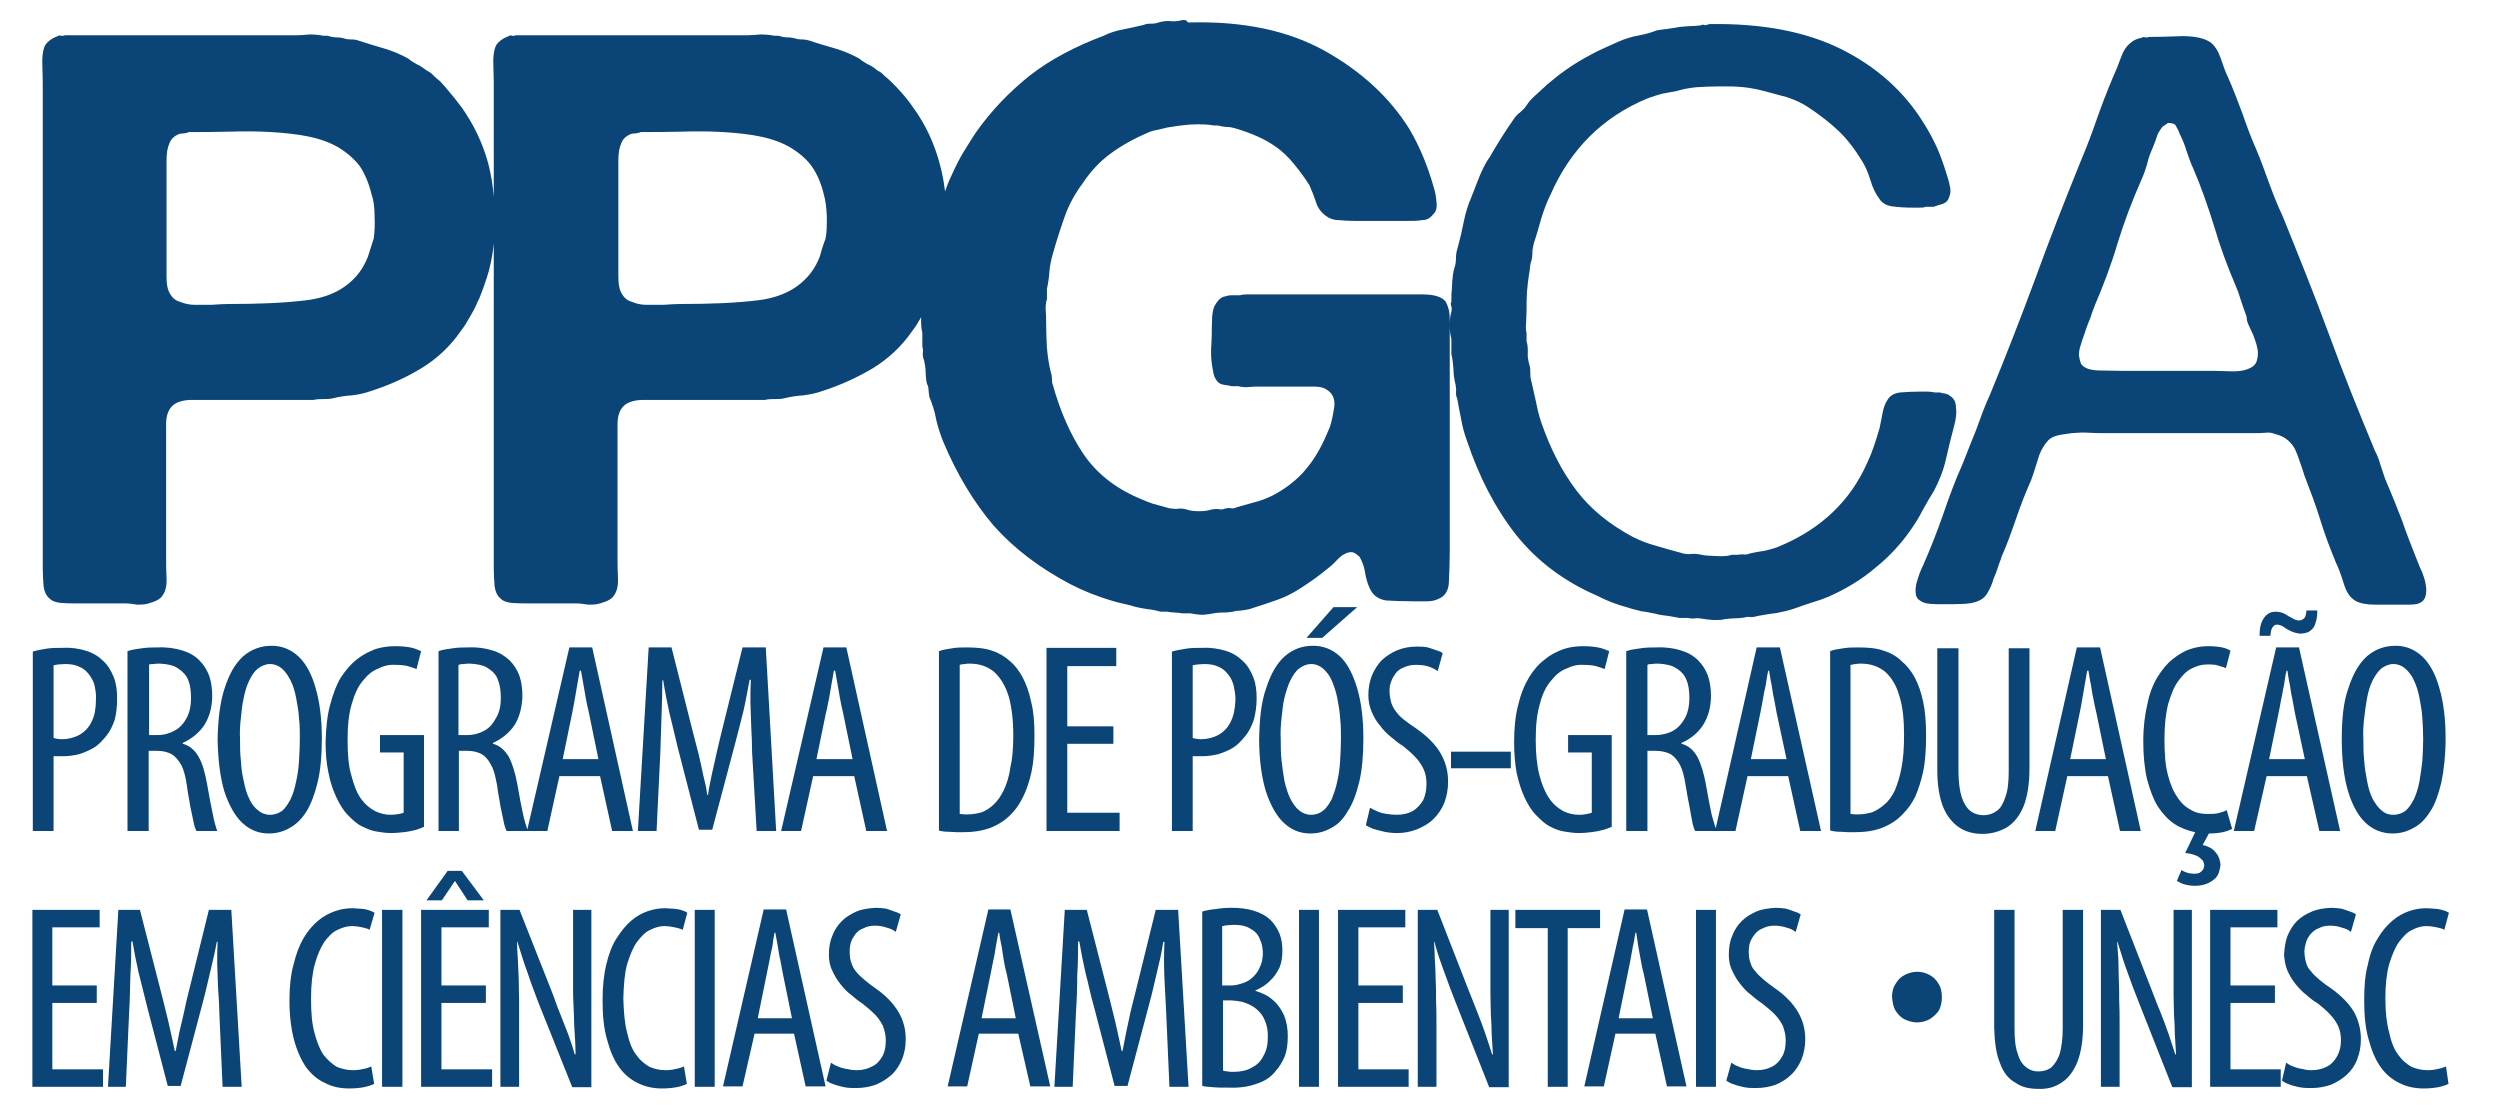 <?xml version="1.0" encoding="utf-8"?>
<!-- Generator: Adobe Illustrator 18.1.1, SVG Export Plug-In . SVG Version: 6.00 Build 0)  -->
<svg version="1.1"
	 id="svg3456" xmlns:svg="http://www.w3.org/2000/svg" xmlns:cc="http://creativecommons.org/ns#" xmlns:inkscape="http://www.inkscape.org/namespaces/inkscape" xmlns:sodipodi="http://sodipodi.sourceforge.net/DTD/sodipodi-0.dtd" xmlns:dc="http://purl.org/dc/elements/1.1/" xmlns:rdf="http://www.w3.org/1999/02/22-rdf-syntax-ns#" sodipodi:docname="EsboÃ§o cartaz.svgz" inkscape:version="0.48.5 r10040"
	 xmlns="http://www.w3.org/2000/svg" xmlns:xlink="http://www.w3.org/1999/xlink" x="0px" y="0px" viewBox="2571 -194.1 602 268"
	 style="enable-background:new 2571 -194.1 602 268;" xml:space="preserve">
<g>
	<path style="fill:#0B4476;" d="M2682.2-168.2c2.9,4.1,5.1,8.7,6.4,13.6c1.3,5,1.8,11,1.4,18c-0.2,2.9-0.7,5.5-1.3,7.8
		c-0.7,2.4-1.5,4.6-2.3,6.6c-0.3,0.5-0.5,1-0.7,1.5c-0.2,0.4-0.4,0.9-0.7,1.4c-0.5,0.9-1,1.8-1.5,2.6c-0.4,0.8-1,1.6-1.6,2.4
		c-2.5,3.6-5.6,6.5-9.3,8.8c-3.6,2.2-7.7,4.1-12.4,5.6c-1.4,0.5-2.8,0.8-4.4,1c-1.5,0.1-3,0.3-4.6,0.7c-0.8,0.2-1.6,0.2-2.3,0.2
		c-0.8,0-1.5,0-2.4,0.2h-7.8h-16.2c-1.6,0-3.4,0-5.3,0c-1.8,0-3.3,0.4-4.3,1.1c-1.2,0.9-1.9,2.4-1.9,4.7c0,2.2,0,4.4,0,6.6v25.4
		c0,1.5,0,3.2,0.1,5c0.1,1.8-0.2,3.2-0.9,4.2c-0.5,0.9-1.6,1.5-3.4,2c-0.9,0.3-1.9,0.3-2.8,0.3c-1.1-0.2-2-0.3-3.1-0.3h-11.1
		c-1.5,0-2.8,0-4-0.1c-1.2-0.1-2.2-0.4-2.9-1.1c-0.8-0.7-1.2-1.6-1.4-2.9c-0.1-1.4-0.2-2.8-0.2-4.2v-114.8c0-1.8,0-3.9-0.1-6.4
		c-0.1-2.4,0.2-4.2,0.8-5.1c0.6-0.8,1.5-1.5,2.9-2c0.2-0.2,0.5-0.2,0.8-0.1c0.3,0.1,0.7,0,0.9-0.1h55.5c1.1,0,2.3-0.1,3.5-0.2
		c1.1,0,2.2,0.1,3.3,0.3h0.9c0.7,0.2,1.4,0.4,2.1,0.4c0.8,0,1.5,0.1,2.1,0.3c0.7,0.2,1.2,0.2,1.7,0.2c0.6,0,1.2,0.1,1.7,0.3
		c2.1,0.7,4.2,1.3,6.2,1.9c2,0.6,3.9,1.4,5.7,2.4c0.7,0.6,1.4,1,2.1,1.4c0.8,0.3,1.5,0.9,2.4,1.5c0.6,0.3,1.2,0.7,1.6,1.2
		c0.4,0.4,1,0.9,1.6,1.4l1.1,1.2C2679.8-171.3,2681.1-169.7,2682.2-168.2L2682.2-168.2z M2661-136.7c0.2-1.4,0.3-3.2,0.2-5.3
		c0-2.1-0.2-3.8-0.7-5.2c-0.7-2.9-1.7-5.1-2.8-6.8c-1.2-1.6-2.9-3.2-5.2-4.6c-1.9-1.1-4.2-2-7.1-2.6c-2.8-0.6-5.9-0.9-9.1-1.1
		c-3.3-0.2-6.6-0.2-10-0.1c-3.5,0.1-6.8,0.1-9.8,0.1c-0.4,0.2-0.7,0.2-1.1,0.3c-0.3,0-0.7,0.1-1.1,0.1c-1.3,0.5-2.1,1.2-2.5,2.3
		c-0.5,1.1-0.7,2.4-0.7,4.2c0,1.7,0,3.3,0,4.7v18.3c0,1.5,0,3.2,0,5c0,1.9,0.3,3.3,1,4.3c0.5,0.8,1.2,1.4,2.3,1.7
		c1,0.4,2.2,0.7,3.4,0.7c1.3,0,2.7,0,4.2,0c1.5-0.1,2.8-0.2,4.1-0.2c6.8,0,13-0.2,18.7-0.9c5.6-0.7,9.9-2.9,12.8-6.8
		c0.8-1.1,1.5-2.4,2-3.7C2660-133.5,2660.5-135.1,2661-136.7L2661-136.7z M2790.9-168.2c3,4.1,5.1,8.7,6.4,13.6c1.4,5,1.9,11,1.5,18
		c-0.2,2.9-0.7,5.5-1.3,7.8c-0.7,2.4-1.5,4.6-2.4,6.6c-0.2,0.5-0.4,1-0.7,1.5c-0.2,0.4-0.4,0.9-0.7,1.4c-0.5,0.9-1,1.8-1.5,2.6
		c-0.4,0.8-1,1.6-1.6,2.4c-2.5,3.6-5.6,6.5-9.3,8.8c-3.7,2.2-7.7,4.1-12.4,5.6c-1.4,0.5-2.9,0.8-4.4,1c-1.5,0.1-3,0.3-4.6,0.7
		c-0.8,0.2-1.6,0.2-2.4,0.2c-0.7,0-1.5,0-2.3,0.2h-7.8h-16.2c-1.6,0-3.4,0-5.3,0c-1.8,0-3.3,0.4-4.3,1.1c-1.2,0.9-1.9,2.4-1.9,4.7
		c0,2.2,0,4.4,0,6.6v25.4c0,1.5,0,3.2,0.1,5c0.1,1.8-0.2,3.2-0.9,4.2c-0.5,0.9-1.6,1.5-3.4,2c-0.9,0.3-1.9,0.3-2.9,0.3
		c-1.1-0.2-2-0.3-3.1-0.3h-11.1c-1.5,0-2.8,0-4-0.1c-1.2-0.1-2.2-0.4-2.9-1.1c-0.8-0.7-1.2-1.6-1.4-2.9c-0.1-1.4-0.2-2.8-0.2-4.2
		v-114.8c0-1.8,0-3.9-0.1-6.4c-0.1-2.4,0.2-4.2,0.8-5.1c0.6-0.8,1.5-1.5,2.9-2c0.2-0.2,0.5-0.2,0.8-0.1c0.3,0.1,0.7,0,0.9-0.1h55.5
		c1.1,0,2.3-0.1,3.4-0.2c1.2,0,2.3,0.1,3.3,0.3h1c0.7,0.2,1.4,0.4,2.1,0.4c0.8,0,1.5,0.1,2.1,0.3c0.7,0.2,1.2,0.2,1.7,0.2
		s1.1,0.1,1.7,0.3c2,0.7,4.2,1.3,6.2,1.9c2,0.6,3.9,1.4,5.7,2.4c0.7,0.6,1.4,1,2.1,1.4c0.8,0.3,1.6,0.9,2.3,1.5
		c0.7,0.3,1.2,0.7,1.6,1.2c0.5,0.4,1.1,0.9,1.6,1.4l1.2,1.2C2788.6-171.3,2789.9-169.7,2790.9-168.2L2790.9-168.2z M2769.8-136.7
		c0.3-1.4,0.3-3.2,0.3-5.3c-0.1-2.1-0.3-3.8-0.7-5.2c-0.7-2.9-1.7-5.1-2.9-6.8c-1.1-1.6-2.9-3.2-5.2-4.6c-1.9-1.1-4.2-2-7.1-2.6
		c-2.8-0.6-5.9-0.9-9.1-1.1c-3.3-0.2-6.6-0.2-10-0.1c-3.5,0.1-6.8,0.1-9.8,0.1c-0.4,0.2-0.7,0.2-1.1,0.3c-0.3,0-0.7,0.1-1.1,0.1
		c-1.3,0.5-2.1,1.2-2.5,2.3c-0.5,1.1-0.7,2.4-0.7,4.2c0,1.7,0,3.3,0,4.7v18.3c0,1.5,0,3.2,0,5c0,1.9,0.3,3.3,1,4.3
		c0.5,0.8,1.2,1.4,2.3,1.7c1,0.4,2.1,0.7,3.4,0.7c1.3,0,2.7,0,4.2,0c1.5-0.1,2.8-0.2,4.1-0.2c6.8,0,13-0.2,18.7-0.9
		c5.6-0.7,9.9-2.9,12.8-6.8c0.8-1.1,1.5-2.4,2-3.7C2768.7-133.5,2769.2-135.1,2769.8-136.7L2769.8-136.7z M2857.6-188.7
		c13-0.3,23.7,2,32.5,6.9c8.7,4.9,15.5,11.1,20.3,18.8c2.4,4.1,4.4,8.8,5.9,14.2c0.3,0.9,0.5,2,0.6,3.3c0.2,1.3-0.1,2.4-0.7,2.9
		c-0.7,0.9-1.5,1.5-2.7,1.5c-1.1,0.2-2.4,0.2-3.8,0.2h-12.5c-1.4,0-2.7-0.1-3.9-0.2c-1.2,0-2.2-0.4-3-1c-1.1-0.8-2-1.9-2.4-3.3
		c-0.5-1.5-1-2.8-1.6-4.1c-1.1-1.8-2.4-3.5-3.7-5.1c-1.3-1.6-2.8-3.1-4.6-4.3c-2.4-1.7-5.4-3-8.9-4.1c-0.7-0.2-1.3-0.4-2.1-0.5
		c-0.7,0-1.5-0.1-2-0.2c-0.4-0.2-1-0.2-1.8-0.2c-1.5-0.3-3.4-0.3-5.7-0.2c-2.4,0.2-4.1,0.5-5.4,0.7c-0.9,0.2-1.7,0.4-2.5,0.6
		c-0.7,0.1-1.5,0.3-2.3,0.7c-3.3,1.4-6.3,3.1-8.9,5c-2.7,2-4.9,4.4-6.8,7.3c-1.8,2.4-3.2,5-4.2,7.8c-1,2.8-2,5.9-2.9,9.1
		c-0.4,1.4-0.7,2.8-0.8,4.2c-0.1,1.4-0.3,2.8-0.6,4.2v2.5c-0.3,0.7-0.3,1.6-0.3,2.5c0.1,0.9,0.1,1.8,0.1,2.7c0,2.1,0.1,4.3,0.2,6.5
		c0.2,2.1,0.5,4.2,1,6.1c0.2,0.5,0.2,1,0.2,1.3c0,0.4,0,0.9,0.2,1.4c1.8,6.5,4.3,12.1,7.3,16.6c3.1,4.6,7.5,8.2,13.3,10.7
		c1.2,0.5,2.3,1,3.5,1.4c1.2,0.3,2.5,0.7,4,1.1c0.7,0.1,1.5,0.2,2.2,0.1c0.6-0.1,1.3,0,2,0.2c0.8,0.3,1.7,0.4,2.9,0.4
		c1.2,0,2.1-0.1,3-0.4c0.7-0.1,1.2-0.2,1.7-0.1c0.6,0.1,1.1,0.1,1.5-0.1c0.7-0.2,1.2-0.2,1.6-0.1c0.5,0.1,1-0.1,1.5-0.3
		c1.8-0.5,3.4-1,5-1.4c1.6-0.5,3-1.1,4.4-1.9c3.3-1.9,5.8-4.1,7.7-6.6c2-2.5,3.6-5.6,5.1-9.3c0.5-1.4,0.8-3.1,1.1-5
		c0.2-2-0.5-3.3-1.9-4.1c-0.7-0.5-1.7-0.7-2.9-0.7c-1.2,0-2.4,0-3.6,0h-9.8c-0.7,0-1.5,0-2.4,0.1c-0.9,0.1-1.8,0-2.5-0.2h-1.7
		c-0.6-0.2-1.1-0.2-1.6-0.3c-0.5-0.1-1-0.2-1.4-0.5c-0.6-0.5-1.1-1.3-1.3-2.3c-0.2-1.1-0.4-2.1-0.5-3.3c-0.1-1.2-0.1-2.5,0-3.8
		c0.1-1.4,0.1-2.6,0.1-3.8c0-1.1,0.1-2,0.1-2.9c0.1-0.9,0.2-1.6,0.5-2.3c0.6-1.1,1.2-1.9,2.1-2.3c0.8-0.2,1.4-0.4,2-0.4h2.1
		c0.3-0.1,0.8-0.2,1.4-0.2c0.6,0,1.1,0,1.6,0h5.6h28c2.2,0,4.7,0,7.4,0c2.8,0,4.6,0.6,5.5,1.7c0.6,1.1,1,2.4,1,4.1
		c0,1.6,0,3.3,0,4.7v20v31.5c0,2.4-0.1,4.8-0.2,7c0,2.2-0.9,3.7-2.5,4.3c-0.8,0.4-1.7,0.6-2.8,0.6c-1.1,0-2.2,0-3.2,0
		c-2.6,0-4.8-0.1-6.6-0.2c-1.9-0.3-3.2-1.2-4-3c-0.5-1.1-0.9-2.4-1.1-3.8c-0.2-1.4-0.7-2.6-1.3-3.7c-0.2-0.2-0.6-0.5-1-0.8
		c-0.4-0.3-0.9-0.4-1.5-0.3c-1,0.2-1.9,0.8-2.6,1.5c-0.7,0.7-1.4,1.5-2.2,2.1c-1.2,1-2.5,2-3.6,2.8c-1.2,0.8-2.4,1.7-3.9,2.6
		c-1.6,1-3.4,1.9-5.2,2.5c-1.9,0.7-3.8,1.3-5.7,1.9c-0.7,0.3-1.3,0.4-2,0.5c-0.7,0.1-1.4,0.2-2,0.2c-1.1,0.3-2.1,0.4-3.3,0.4
		c-1.2,0-2.3,0.2-3.4,0.4c-0.6,0.1-1.3,0.2-2.3,0.1c-0.9-0.1-1.6-0.2-2-0.3h-2c-0.7-0.1-1.2-0.2-1.8-0.2c-0.6,0-1.2-0.1-1.9-0.2
		h-1.5c-1.1-0.3-2-0.5-3.1-0.6c-1.1-0.2-2-0.3-3.1-0.6c-0.9-0.3-1.8-0.5-2.7-0.7c-0.9-0.2-1.8-0.4-2.7-0.7c-3.8-1.1-7.2-2.5-10.1-4
		c-7.6-4-13.7-8.7-18.5-14.1c-4.7-5.5-8.8-12.2-12.2-20.3c-0.7-1.8-1.3-3.6-1.7-5.4c-0.3-1.8-0.9-3.6-1.6-5.3
		c-0.1-0.7-0.2-1.2-0.2-1.6c0-0.5-0.1-1.1-0.4-1.6c-0.2-0.9-0.3-1.9-0.3-2.8c0-0.9-0.2-2-0.4-2.9c-0.3-0.7-0.3-1.2-0.3-1.6
		c0.1-0.5,0.1-1-0.1-1.6v-3.4c-0.2-0.7-0.3-1.6-0.3-3c0-1.3,0.1-2.4,0.3-3v-2.1c0.2-0.8,0.2-1.6,0.1-2.4c0-0.8,0.1-1.5,0.3-2.2
		c0.2-1.1,0.4-2.3,0.4-3.4c0-1.1,0.1-2.3,0.3-3.3c0.4-1.4,0.7-2.8,1-4.2c0.3-1.3,0.7-2.7,1.1-4.1c0.7-1.8,1.3-3.6,1.9-5.3
		c0.6-1.7,1.2-3.4,2-5c0.8-1.8,1.7-3.6,2.7-5.3c1.1-1.7,2-3.3,3.1-4.9c3.8-5.4,8.2-9.9,13.1-13.8c4.9-3.8,10.8-6.9,17.7-9.5
		c1.4-0.7,2.9-1.2,4.6-1.5c1.6-0.3,3.3-0.7,5-1.1c0.7-0.3,1.3-0.3,2-0.3c0.7,0,1.4-0.2,2-0.4c0.9-0.2,1.7-0.3,2.5-0.2
		c0.9,0.1,1.7,0,2.6-0.2c0.2-0.1,0.7-0.1,1.1,0C2857-188.6,2857.4-188.6,2857.6-188.7L2857.6-188.7z M2982.7-188.3
		c12.6-0.2,23.1,1.8,31.6,6c8.6,4.3,15.2,10.2,19.9,17.8c1.3,2,2.3,4,3.2,5.9c0.8,1.8,1.6,4,2.4,6.6c0.2,0.7,0.5,1.5,0.7,2.6
		c0.3,1.1,0.2,2-0.2,2.9c-0.2,0.7-0.7,1.2-1.5,1.5c-0.7,0.2-1.4,0.4-2.2,0.7h-1.9c-0.4,0.2-0.9,0.2-1.5,0.2c-0.6,0-1.1,0-1.6,0
		c-1.8,0-3.4-0.1-4.9-0.3c-1.5-0.2-2.5-0.8-3.2-1.9c-0.9-1.2-1.6-2.7-2.1-4.4c-0.5-1.6-1.1-3.2-2-4.6c-1.7-2.8-3.6-5.3-5.7-7.3
		c-2.1-2-4.6-3.9-7.3-5.7c-1.5-1-3.3-1.8-5.1-2.4c-1.9-0.5-3.7-1-5.6-1.5c-1.5-0.4-3-0.7-4.8-0.9c-1.8-0.2-3.7-0.2-5.7-0.2
		c-2,0-3.8,0.1-5.7,0.2c-1.9,0.2-3.4,0.5-4.7,0.9c-1.3,0.2-2.4,0.5-3.7,0.7c-1.1,0.3-2.3,0.7-3.4,1.1c-10.8,4.5-18.5,12.2-23.3,23.1
		c-0.9,1.8-1.6,3.7-2.2,5.6c-0.6,2-1.1,4-1.8,6c-0.2,0.8-0.4,1.6-0.4,2.5c0,0.8-0.1,1.6-0.4,2.4c-0.1,0.5-0.2,1-0.2,1.4
		c0,0.3-0.1,0.8-0.2,1.3c-0.2,1.4-0.4,2.8-0.5,4.3c-0.1,1.5-0.1,2.9-0.1,4.5c0,0.9-0.1,1.9-0.1,2.8c-0.1,1-0.1,1.9,0.1,2.6v2
		c0.3,0.9,0.3,1.8,0.3,2.7c-0.1,0.9,0.1,1.8,0.3,2.7c0.3,0.7,0.3,1.5,0.3,2.3c0,0.7,0.1,1.5,0.3,2.1c0.4,1.6,0.7,3.3,1.1,4.9
		c0.3,1.6,0.7,3.2,1.2,4.7c2.2,6.4,5,11.9,8.5,16.5c3.4,4.5,8,8.2,13.6,11.2c1.8,0.9,3.6,1.6,5.5,2.1c1.9,0.6,3.8,1.1,6,1.7
		c0.9,0.3,1.7,0.4,2.5,0.3c0.7-0.1,1.6,0,2.6,0.2c0.7,0.2,1.8,0.2,3.5,0.3c1.6,0.1,2.9,0,3.7-0.3h1.3c0.5-0.1,1.1-0.1,1.5-0.1
		c0.5,0.1,1,0,1.5-0.2c1.2-0.3,2.5-0.5,3.8-0.7c1.2-0.3,2.4-0.6,3.5-1.1c10-4.2,17-10.9,21.1-20.2c1.1-2.3,2-5.1,2.9-8.2
		c0.2-1.1,0.5-2.3,0.7-3.5c0.2-1.2,0.6-2.4,1.2-3.3c0.7-1.1,1.6-1.6,3.1-1.8c1.4-0.1,2.9-0.2,4.6-0.2c0.7,0,1.3,0,2,0
		c0.6,0,1.1,0.1,1.7,0.2h1.3c0.4,0.2,0.8,0.2,1.3,0.3c0.4,0.1,0.7,0.2,1,0.5c0.9,0.5,1.5,1.4,1.5,2.8c0.2,1.3,0,2.6-0.3,3.9
		c-0.8,3-1.5,5.8-2.1,8.5c-0.6,2.7-1.6,5.2-2.9,7.7c-1,1.6-2,3.3-2.8,4.8c-0.8,1.6-1.7,3-2.8,4.6c-2.3,3.3-5.1,6.4-8.6,9.2
		c-3.3,2.8-7,5-11,6.8c-1.4,0.6-2.8,1.1-4.2,1.5c-1.3,0.4-2.7,0.9-4.1,1.4c-1.4,0.5-2.9,0.8-4.3,1.1c-1.5,0.2-3,0.4-4.5,0.7
		c-0.7,0.2-1.2,0.3-1.8,0.3c-0.5-0.1-1-0.1-1.5,0.1c-0.8,0.1-1.5,0.2-2.4,0.2c-0.7,0-1.5,0.1-2.5,0.2c-0.4,0.2-1.3,0.2-2.6,0.2
		c-1.3-0.1-2.2-0.2-2.6-0.3c-0.7-0.1-1.2-0.2-1.8-0.1c-0.6,0.1-1.2,0-1.9-0.1h-1.9c-1.1-0.2-2-0.4-2.8-0.5c-0.9-0.1-1.9-0.2-2.9-0.5
		c-1.1-0.2-2.3-0.5-3.4-0.6c-1.1-0.3-2.2-0.5-3.3-0.9c-2.7-0.7-5.2-1.7-7.3-2.8c-8.1-3.5-14.6-8.4-19.7-14.8
		c-5-6.4-8.9-14-11.8-22.7c-0.6-1.6-1-3.2-1.3-4.8c-0.3-1.6-0.7-3.4-1-5.2c-0.3-0.6-0.3-1.1-0.3-1.7c0.1-0.5,0-1.1-0.1-1.7
		c-0.3-1.2-0.5-2.4-0.5-3.7c-0.1-1.2-0.2-2.4-0.5-3.6v-3.7c-0.2-0.7-0.4-1.7-0.4-3.3c0-1.5,0.2-2.6,0.4-3.3c0.1-0.4,0.1-0.8,0-1.2
		c-0.2-0.5-0.2-0.8,0-1.1v-1.8c0.1-1,0.2-2,0.2-3.1c0.1-1.1,0.2-2.2,0.5-3.2c0.3-0.8,0.4-1.6,0.4-2.4c0-0.8,0.1-1.6,0.4-2.5
		c0.6-2.2,1.1-4.3,1.5-6.4c0.4-2,1-4,1.8-5.8c0.6-1.6,1.3-3.3,2-5.1c0.7-1.7,1.5-3.3,2.5-4.7c1.9-3.3,3.8-6.3,5.7-9
		c0.4-0.6,0.9-1.2,1.5-1.6c0.6-0.5,1.1-1,1.5-1.6c0.7-1.1,1.6-2,2.4-2.7c0.8-0.8,1.7-1.5,2.6-2.4c0.7-0.6,1.5-1.2,2.2-1.8
		c0.7-0.6,1.5-1.1,2.4-1.8c2-1.4,4-2.6,6.1-3.7c2-1.1,4.2-2,6.6-3.1c1.4-0.6,2.9-1.1,4.5-1.4c1.6-0.3,3.2-0.7,4.7-1.3
		c0.9-0.1,1.7-0.3,2.4-0.3c0.8-0.2,1.6-0.2,2.4-0.4c1-0.2,2-0.2,2.9-0.3c1,0,2-0.1,2.9-0.2c0.3-0.2,0.7-0.2,1,0
		C2982.1-188.2,2982.5-188.2,2982.7-188.3L2982.7-188.3z M3153.3-58.5c0.2,0.6,0.6,1.4,1,2.3c0.3,0.9,0.7,1.9,0.8,2.8
		c0.2,1,0.2,1.9,0,2.7c-0.2,0.9-0.7,1.5-1.6,1.9c-0.7,0.2-1.4,0.3-2.3,0.3c-0.9,0-1.8,0-2.7,0c-1.8,0-3.7,0-5.6,0
		c-2,0-3.6-0.3-4.7-0.9c-1.3-0.8-2.2-2.1-2.8-4.1c-0.6-1.9-1.2-3.7-1.9-5.1c-1.4-3.4-2.7-6.8-3.8-10.4c-1.1-3.6-2.5-7.2-3.8-10.6
		c-0.3-1.1-0.7-2.2-1.1-3.3c-0.3-1-0.7-2-1.1-2.9c-0.4-0.9-1.1-1.7-1.8-2.3c-0.8-0.7-1.8-1.2-3.1-1.5c-0.7-0.3-1.4-0.4-2.2-0.3
		c-0.8,0.1-1.7,0.1-2.6,0.1h-36.3c-1.1,0-2.4,0-3.8-0.1c-1.4-0.1-2.7,0-4,0.1c-1.3,0.2-2.5,0.3-3.6,0.6c-1.1,0.3-1.9,0.8-2.4,1.5
		c-1.1,1.3-1.8,2.8-2.2,4.3c-0.5,1.6-1,3.3-1.6,4.9c-1.3,2.9-2.5,6-3.6,9.2c-1.1,3.2-2.2,6.3-3.5,9.2c-0.2,0.8-0.6,1.6-0.9,2.6
		c-0.3,1-0.7,1.9-1.1,2.9c-0.3,1.1-0.7,2-1.2,2.9c-0.4,0.8-0.9,1.4-1.5,1.8c-1,0.7-2.4,1.1-4.1,1.2c-1.7,0.1-3.6,0.1-5.5,0.1
		c-1.1,0-2,0-3-0.1c-1-0.1-1.7-0.3-2.4-0.8c-0.6-0.4-1-1-1-1.8c-0.1-0.7,0-1.5,0.2-2.4c0.2-0.8,0.5-1.6,0.8-2.5
		c0.3-0.8,0.6-1.4,0.8-1.8c1.8-4.1,3.4-8.2,4.8-12.2c1.4-4.1,2.9-8.2,4.7-12.2c1.1-2.8,2.2-5.6,3.3-8.3c1-2.8,2-5.6,3.3-8.4
		c3.8-9.2,7.4-18.5,10.9-27.9c3.4-9.4,7.1-18.8,10.9-28.2c1.4-3.3,2.7-6.7,3.9-10.2c1.2-3.4,2.5-6.8,3.9-10.1c0.7-1.5,1.3-3,1.9-4.7
		c0.6-1.7,1.4-2.9,2.5-3.7c0.6-0.5,1.4-0.9,2.5-1.1c0.2-0.2,0.6-0.2,0.9-0.1c0.3,0.1,0.6,0,0.8-0.1c2.4,0,5-0.1,8.1-0.2
		c3.1,0,5.3,0.5,6.8,1.5c1,0.8,1.8,2,2.4,3.7c0.6,1.7,1.1,3.3,1.8,4.7c1.3,2.9,2.4,5.9,3.5,8.8c1,2.9,2.1,5.9,3.4,8.8
		c1.1,2.6,2,5.2,3,7.9c1,2.7,2,5.3,3.2,7.8c3.8,9.4,7.6,18.8,11.1,28.3c3.5,9.6,7.3,19,11.2,28.4c0.6,1.1,1,2.2,1.3,3.3
		c0.3,1,0.7,2,1.1,3.3c1.4,3.3,2.8,6.7,4.1,10.1C3150.6-65.2,3152-61.9,3153.3-58.5L3153.3-58.5z M3112.2-105.2
		c1.1-0.4,1.9-1,2.2-1.9c0.3-0.9,0.4-2,0.2-3c-0.2-1.1-0.6-2.2-1-3.3c-0.5-1-0.9-2-1.3-2.8c-0.2-0.5-0.3-1-0.3-1.4
		c0-0.3-0.2-0.8-0.4-1.3c-0.4-1-0.7-2.1-1.1-3.2c-0.3-1.1-0.7-2.2-1.2-3.3c-2-4.7-3.7-9.3-5.1-14.1c-1.5-4.8-3.1-9.5-5.1-14.1
		c-0.7-1.4-1.1-2.9-1.6-4.2c-0.4-1.4-1-2.8-1.6-4c-0.2-0.7-0.6-1.3-0.9-1.9c-0.2-0.6-1-0.8-2-0.8c-0.2,0.3-0.6,0.4-0.8,0.6
		c-0.2,0.1-0.5,0.3-0.7,0.6c-0.5,0.7-0.9,1.3-1.1,2c-0.2,0.7-0.5,1.4-0.8,2.2c-0.6,1.4-1.2,2.8-1.5,4.2c-0.4,1.5-0.9,2.9-1.5,4.2
		c-2.2,5-4.1,10-5.7,15.2c-1.5,5.1-3.4,10.1-5.5,15c-0.2,0.7-0.5,1.2-0.7,1.9c-0.2,0.6-0.4,1.3-0.7,1.9c-0.4,1-0.8,2.1-1.1,3.1
		c-0.4,1-0.7,2-1,3c-0.2,0.7-0.3,1.4-0.3,2.1c0.1,0.7,0.3,1.4,0.5,2c0.7,1,2,1.5,4.1,1.6c2,0,3.9,0.1,5.7,0.1h20.6
		c1.4,0,3.2,0,5.2,0.1C3109.7-104.6,3111.2-104.8,3112.2-105.2L3112.2-105.2z"/>
	<path style="fill:#0B4476;" d="M2594.3,43.2h-10.7v-14h11.4V25h-16.2v42.6h17v-4.2h-12.2v-16h10.7V43.2z M2624.6,67.6h4.6
		l-2.5-42.6h-5.4l-4.8,19.5c-0.5,1.9-0.9,3.7-1.2,5.2c-0.4,1.6-0.7,3.2-1.1,4.7c-0.3,1.5-0.6,3.1-0.9,4.6h-0.2
		c-0.3-1.5-0.7-3.2-1-4.6c-0.3-1.5-0.7-3.1-1.1-4.7c-0.4-1.6-0.8-3.3-1.3-5.2l-5-19.5h-5.2l-2.5,42.6h4.3l0.8-18
		c0.2-3,0.2-6,0.3-8.9c0.2-2.9,0.2-5.6,0.2-8.1h0.3c0.4,2.4,0.9,5,1.5,7.6c0.7,2.6,1.3,5.3,2,8l5,19.2h3.1l5.3-20
		c0.7-2.5,1.2-5,1.8-7.4c0.6-2.5,1.2-5,1.6-7.3h0.2c-0.1,1.6-0.1,3.3-0.1,5.2c0.1,1.9,0.1,3.8,0.2,5.7c0.1,2,0.3,3.9,0.3,5.8
		L2624.6,67.6z M2660.4,62.7c-0.5,0.2-1.1,0.5-1.9,0.6c-0.8,0.2-1.6,0.3-2.6,0.3c-1.3,0-2.5-0.3-3.8-0.8c-1.1-0.7-2.2-1.6-3.2-2.9
		c-0.9-1.3-1.6-3.1-2.2-5.4c-0.6-2.2-0.8-4.9-0.8-8.2c0-3.3,0.3-6,0.9-8.2c0.6-2.2,1.4-4,2.3-5.4c1-1.3,2-2.4,3.2-2.9
		c1.2-0.6,2.4-0.9,3.5-0.9c0.7,0,1.3,0.1,1.9,0.2c0.5,0.1,1,0.2,1.3,0.3c0.4,0.1,0.7,0.2,1,0.4l1.2-4.1c-0.5-0.3-1.2-0.6-2-0.8
		c-0.9-0.2-2-0.2-3.3-0.3c-1.4,0-2.8,0.2-4.2,0.7c-1.4,0.5-2.8,1.2-4.1,2.3c-1.3,1.1-2.5,2.5-3.5,4.2c-1,1.7-1.8,3.8-2.4,6.3
		c-0.7,2.5-1,5.4-1,8.7c0,3.7,0.4,6.8,1.1,9.5c0.7,2.6,1.7,4.8,2.9,6.6c1.3,1.7,2.8,3,4.6,3.8c1.7,0.9,3.7,1.3,5.7,1.3
		c1.4,0,2.5-0.1,3.6-0.3c1-0.2,1.9-0.5,2.5-0.8L2660.4,62.7z M2663,25v42.6h4.9V25H2663z M2688,43.2h-10.7v-14h11.4V25h-16.3v42.6
		h17.1v-4.2h-12.2v-16h10.7V43.2z M2678.8,15.6l-5.1,7.1h3.7l3.1-4.6h0.1l3,4.6h3.9l-5.3-7.1H2678.8z M2696,67.6V52.9
		c0-2.3,0-4.3,0-6.2c0-1.9-0.1-3.6-0.1-5.2c-0.1-1.5-0.1-3.1-0.2-4.6c-0.1-1.4-0.2-2.9-0.2-4.2h0.1c0.8,2.6,1.6,5.2,2.5,7.6
		c0.8,2.5,1.7,4.7,2.5,6.9l8.2,20.5h4.6V25h-4.4v15.3c0,1.8,0,3.6,0,5.2c0.1,1.6,0.1,3.3,0.2,4.8c0,1.5,0.1,3.1,0.2,4.7
		c0.1,1.6,0.2,3.2,0.2,4.8h-0.2c-0.4-1.5-1-3.2-1.6-4.9c-0.7-1.7-1.3-3.4-2-5.1c-0.7-1.6-1.2-3.3-1.8-4.8l-7.9-20h-4.6v42.6H2696z
		 M2735.7,62.7c-0.6,0.2-1.1,0.5-2,0.6c-0.7,0.2-1.6,0.3-2.5,0.3c-1.3,0-2.6-0.3-3.8-0.8c-1.2-0.7-2.3-1.6-3.2-2.9
		c-1-1.3-1.7-3.1-2.2-5.4c-0.6-2.2-0.8-4.9-0.9-8.2c0.1-3.3,0.3-6,0.9-8.2c0.7-2.2,1.4-4,2.4-5.4c1-1.3,2-2.4,3.2-2.9
		c1.2-0.6,2.3-0.9,3.4-0.9c0.7,0,1.4,0.1,1.9,0.2c0.6,0.1,1,0.2,1.4,0.3c0.4,0.1,0.7,0.2,1.1,0.4l1.1-4.1c-0.4-0.3-1.1-0.6-2-0.8
		c-0.9-0.2-2-0.2-3.3-0.3c-1.4,0-2.7,0.2-4.2,0.7c-1.4,0.5-2.7,1.2-4,2.3c-1.3,1.1-2.4,2.5-3.5,4.2c-1.1,1.7-1.9,3.8-2.5,6.3
		c-0.6,2.5-0.9,5.4-0.9,8.7c0,3.7,0.3,6.8,1.1,9.5c0.7,2.6,1.6,4.8,2.9,6.6c1.2,1.7,2.8,3,4.5,3.8c1.8,0.9,3.7,1.3,5.8,1.3
		c1.3,0,2.4-0.1,3.5-0.3c1.1-0.2,1.9-0.5,2.5-0.8L2735.7,62.7z M2738.3,25v42.6h4.8V25H2738.3z M2762.2,54.8l2.8,12.7h4.8l-9.5-42.6
		h-5.4l-9.8,42.6h4.7l2.9-12.7H2762.2z M2753.5,50.9l2.2-10.8c0.2-0.9,0.4-2,0.6-3c0.2-1.1,0.4-2.2,0.7-3.3c0.1-1.1,0.3-2.3,0.5-3.3
		h0.2c0.2,1.1,0.4,2.1,0.6,3.3c0.2,1.1,0.3,2.2,0.6,3.3c0.2,1.1,0.4,2.2,0.6,3.2l2.2,10.8H2753.5z M2770,66.1c0.4,0.3,1,0.7,1.8,0.9
		c0.7,0.3,1.6,0.5,2.5,0.7c1,0.2,2,0.2,2.9,0.2c1.6,0,3.3-0.3,4.7-0.8c1.4-0.6,2.7-1.4,3.8-2.4c1.1-1,1.9-2.3,2.5-3.7
		c0.6-1.5,0.9-3.1,0.9-4.9c0-2.4-0.6-4.6-1.8-6.6c-1.2-2-3-3.9-5.6-5.7c-1-0.7-1.9-1.4-2.6-2c-0.8-0.7-1.5-1.3-2-2
		c-0.5-0.6-0.9-1.3-1.1-2.1c-0.3-0.7-0.4-1.7-0.4-2.7c0-0.8,0.1-1.5,0.3-2.2c0.2-0.7,0.7-1.4,1.1-2c0.5-0.6,1.1-1.1,2-1.4
		c0.7-0.4,1.6-0.6,2.7-0.6c1.1,0,2.1,0.2,2.9,0.5c0.9,0.2,1.6,0.6,2.1,1l1.2-4.2c-0.4-0.3-0.8-0.5-1.5-0.7c-0.6-0.2-1.3-0.5-2-0.7
		c-0.8-0.1-1.6-0.2-2.5-0.2c-1.7,0.1-3.3,0.3-4.7,0.9c-1.3,0.6-2.5,1.3-3.5,2.3c-1,1-1.8,2.2-2.3,3.6c-0.6,1.4-0.8,2.9-0.8,4.5
		c0,1.3,0.2,2.6,0.8,3.8c0.5,1.1,1.1,2.2,2,3.3c0.8,1,1.6,1.9,2.6,2.6c0.9,0.8,1.8,1.5,2.6,2c1.1,0.9,2.1,1.7,3,2.6
		c0.8,0.8,1.5,1.8,2,2.8c0.4,1.1,0.7,2.2,0.7,3.5c0,1.5-0.2,2.7-0.8,3.8c-0.6,1.1-1.4,2-2.5,2.5c-1.1,0.6-2.3,0.9-3.8,0.9
		c-0.7,0-1.5-0.1-2.3-0.3c-0.7-0.1-1.5-0.3-2.1-0.6c-0.7-0.2-1.2-0.6-1.7-0.9L2770,66.1z M2816.2,54.8l2.9,12.7h4.8l-9.6-42.6h-5.3
		l-9.8,42.6h4.7l2.8-12.7H2816.2z M2807.4,50.9l2.2-10.8c0.2-0.9,0.4-2,0.6-3c0.3-1.1,0.4-2.2,0.6-3.3c0.2-1.1,0.4-2.3,0.6-3.3h0.2
		c0.2,1.1,0.3,2.1,0.6,3.3c0.2,1.1,0.3,2.2,0.5,3.3c0.2,1.1,0.4,2.2,0.7,3.2l2.2,10.8H2807.4z M2852.6,67.6h4.6l-2.5-42.6h-5.4
		l-4.8,19.5c-0.5,1.9-0.9,3.7-1.3,5.2c-0.3,1.6-0.7,3.2-1,4.7c-0.3,1.5-0.6,3.1-0.9,4.6h-0.2c-0.3-1.5-0.7-3.2-1-4.6
		c-0.3-1.5-0.7-3.1-1.1-4.7c-0.4-1.6-0.8-3.3-1.3-5.2l-5-19.5h-5.3l-2.5,42.6h4.4l0.8-18c0.2-3,0.3-6,0.3-8.9
		c0.2-2.9,0.2-5.6,0.2-8.1h0.3c0.4,2.4,0.9,5,1.5,7.6c0.7,2.6,1.2,5.3,2,8l5,19.2h3.1l5.3-20c0.7-2.5,1.2-5,1.8-7.4
		c0.6-2.5,1.2-5,1.5-7.3h0.3c-0.1,1.6-0.1,3.3-0.1,5.2c0,1.9,0.1,3.8,0.2,5.7c0.1,2,0.2,3.9,0.3,5.8L2852.6,67.6z M2860.6,67.4
		c0.7,0.2,1.5,0.2,2.5,0.3c1,0.1,2.3,0.1,3.8,0.1c2.4,0.1,4.7-0.2,6.6-0.9c1.9-0.6,3.4-1.5,4.6-3c1-1.1,1.7-2.3,2.3-3.7
		c0.5-1.4,0.7-3,0.7-4.8c0-1.9-0.3-3.5-0.9-5c-0.7-1.5-1.5-2.7-2.7-3.7c-1.2-1.1-2.6-1.7-4.2-2.2v-0.1c1.4-0.6,2.5-1.3,3.5-2.3
		c1-0.9,1.7-2,2.3-3.2c0.5-1.2,0.7-2.6,0.7-4.1c0-1.5-0.2-2.8-0.7-4.1c-0.5-1.2-1.2-2.3-2.1-3.2c-1.1-1.1-2.5-1.8-4.1-2.3
		c-1.6-0.5-3.4-0.7-5.3-0.7c-1.4,0-2.7,0.1-3.8,0.3c-1.2,0.1-2.3,0.3-3.3,0.6V67.4z M2865.5,28.9c0.2-0.1,0.7-0.2,1.1-0.2
		c0.4,0,1-0.1,1.5-0.1c1.7,0,3.1,0.3,4.1,1c1.1,0.6,1.8,1.4,2.2,2.5c0.5,1,0.7,2.2,0.7,3.6c-0.1,1.1-0.2,2.1-0.7,3
		c-0.3,0.9-0.9,1.7-1.6,2.4c-0.7,0.7-1.5,1.2-2.4,1.5c-0.9,0.3-1.9,0.6-2.9,0.6h-2.2V28.9z M2865.5,46.8h2.1
		c1.1,0.1,2.3,0.2,3.3,0.6c1.1,0.4,2,0.9,2.8,1.6c0.8,0.7,1.5,1.6,1.9,2.7c0.5,1.1,0.7,2.4,0.7,3.8c0,1.9-0.3,3.4-1.1,4.7
		c-0.6,1.3-1.6,2.2-2.8,2.8c-1.2,0.7-2.7,1-4.4,1c-0.6,0-1,0-1.4-0.1c-0.4,0-0.8-0.1-1.1-0.2V46.8z M2883.8,25v42.6h4.8V25H2883.8z
		 M2908.8,43.2h-10.7v-14h11.3V25h-16.2v42.6h17v-4.2h-12.1v-16h10.7V43.2z M2916.9,67.6V52.9c0-2.3,0-4.3-0.1-6.2
		c0-1.9,0-3.6-0.1-5.2c0-1.5-0.1-3.1-0.2-4.6c0-1.4-0.1-2.9-0.2-4.2h0.1c0.7,2.6,1.6,5.2,2.5,7.6c0.9,2.5,1.7,4.7,2.6,6.9l8.1,20.5
		h4.7V25h-4.4v15.3c0,1.8,0,3.6,0,5.2c0,1.6,0.1,3.3,0.1,4.8c0.1,1.5,0.2,3.1,0.2,4.7c0.1,1.6,0.2,3.2,0.3,4.8h-0.2
		c-0.5-1.5-1-3.2-1.6-4.9c-0.6-1.7-1.2-3.4-1.9-5.1c-0.6-1.6-1.3-3.3-1.9-4.8l-7.8-20h-4.7v42.6H2916.9z M2943.6,67.6h4.9V29.4h7.8
		V25h-20.4v4.4h7.8V67.6z M2969.6,54.8l2.8,12.7h4.7l-9.5-42.6h-5.4l-9.7,42.6h4.7l2.8-12.7H2969.6z M2960.8,50.9l2.2-10.8
		c0.2-0.9,0.4-2,0.6-3c0.2-1.1,0.4-2.2,0.6-3.3c0.3-1.1,0.4-2.3,0.6-3.3h0.2c0.2,1.1,0.3,2.1,0.5,3.3c0.2,1.1,0.4,2.2,0.6,3.3
		c0.2,1.1,0.4,2.2,0.7,3.2l2.2,10.8H2960.8z M2979.4,25v42.6h4.8V25H2979.4z M2986.7,66.1c0.4,0.3,1,0.7,1.8,0.9
		c0.7,0.3,1.6,0.5,2.5,0.7c1,0.2,2,0.2,2.9,0.2c1.6,0,3.3-0.3,4.7-0.8c1.4-0.6,2.7-1.4,3.7-2.4c1.1-1,1.9-2.3,2.5-3.7
		c0.6-1.5,0.9-3.1,0.9-4.9c0-2.4-0.6-4.6-1.8-6.6c-1.2-2-3-3.9-5.6-5.7c-1-0.7-1.9-1.4-2.6-2c-0.8-0.7-1.5-1.3-2-2
		c-0.6-0.6-1-1.3-1.2-2.1c-0.3-0.7-0.4-1.7-0.4-2.7c0-0.8,0.1-1.5,0.3-2.2c0.3-0.7,0.7-1.4,1.2-2c0.5-0.6,1.1-1.1,2-1.4
		c0.7-0.4,1.6-0.6,2.7-0.6c1.1,0,2.1,0.2,3,0.5c0.9,0.2,1.5,0.6,2.1,1l1.2-4.2c-0.4-0.3-0.8-0.5-1.5-0.7c-0.6-0.2-1.3-0.5-2-0.7
		c-0.8-0.1-1.6-0.2-2.5-0.2c-1.7,0.1-3.3,0.3-4.7,0.9c-1.3,0.6-2.5,1.3-3.5,2.3c-1,1-1.8,2.2-2.3,3.6c-0.6,1.4-0.8,2.9-0.8,4.5
		c0,1.3,0.2,2.6,0.8,3.8c0.5,1.1,1.1,2.2,2,3.3c0.8,1,1.6,1.9,2.6,2.6c0.9,0.8,1.8,1.5,2.6,2c1.1,0.9,2.1,1.7,3,2.6
		c0.8,0.8,1.5,1.8,2,2.8c0.4,1.1,0.7,2.2,0.7,3.5c0,1.5-0.2,2.7-0.8,3.8c-0.6,1.1-1.4,2-2.4,2.5c-1.1,0.6-2.3,0.9-3.8,0.9
		c-0.7,0-1.5-0.1-2.3-0.3c-0.7-0.1-1.5-0.3-2.1-0.6c-0.7-0.2-1.2-0.6-1.7-0.9L2986.7,66.1z M3032.6,52.1c1.1,0,2.2-0.3,3.1-0.8
		c0.9-0.6,1.6-1.2,2.2-2.1c0.5-1,0.7-2,0.7-3.2c0-1.2-0.2-2.3-0.8-3.2c-0.5-0.9-1.2-1.6-2.1-2.1c-0.9-0.5-1.9-0.8-3-0.8
		c-1.1,0-2.2,0.3-3.1,0.8c-1,0.5-1.6,1.2-2.2,2.2c-0.6,0.9-0.8,2-0.8,3.1c0.1,1.2,0.3,2.3,0.8,3.2c0.6,0.9,1.2,1.6,2.1,2.1
		C3030.4,51.7,3031.4,52.1,3032.6,52.1L3032.6,52.1z M3051.2,25v28.4c0.1,3.5,0.5,6.4,1.4,8.5c0.8,2.2,2,3.8,3.7,4.7
		c1.5,1.1,3.4,1.5,5.5,1.5c2.1,0.1,4-0.4,5.6-1.5c1.6-1,2.9-2.7,3.8-4.9c0.9-2.3,1.4-5.2,1.4-8.9V25h-4.9v28.6c0,2.5-0.3,4.5-0.7,6
		c-0.5,1.5-1.2,2.5-2,3.3c-0.9,0.7-2,1-3.2,1c-1.1,0-2-0.3-2.9-1c-0.9-0.7-1.6-1.7-2-3.2c-0.6-1.5-0.8-3.6-0.8-6.1V25H3051.2z
		 M3081.4,67.6V52.9c0-2.3,0-4.3-0.1-6.2c0-1.9,0-3.6-0.1-5.2c0-1.5-0.1-3.1-0.1-4.6c-0.1-1.4-0.2-2.9-0.3-4.2h0.1
		c0.8,2.6,1.6,5.2,2.5,7.6c0.9,2.5,1.7,4.7,2.6,6.9l8.1,20.5h4.7V25h-4.4v15.3c0,1.8,0,3.6,0,5.2c0,1.6,0.1,3.3,0.1,4.8
		c0.1,1.5,0.2,3.1,0.2,4.7c0.1,1.6,0.2,3.2,0.3,4.8h-0.2c-0.5-1.5-1-3.2-1.6-4.9c-0.6-1.7-1.2-3.4-1.9-5.1c-0.7-1.6-1.3-3.3-1.9-4.8
		l-7.8-20h-4.7v42.6H3081.4z M3118.8,43.2h-10.7v-14h11.3V25h-16.2v42.6h17v-4.2h-12.1v-16h10.7V43.2z M3120.5,66.1
		c0.4,0.3,1,0.7,1.7,0.9c0.7,0.3,1.6,0.5,2.5,0.7c1,0.2,2,0.2,2.9,0.2c1.7,0,3.3-0.3,4.7-0.8c1.4-0.6,2.7-1.4,3.8-2.4
		c1.1-1,2-2.3,2.5-3.7c0.6-1.5,0.9-3.1,0.9-4.9c0-2.4-0.6-4.6-1.7-6.6c-1.2-2-3.1-3.9-5.6-5.7c-1.1-0.7-2-1.4-2.7-2
		c-0.8-0.7-1.5-1.3-2-2c-0.6-0.6-1-1.3-1.2-2.1c-0.2-0.7-0.4-1.7-0.4-2.7c0-0.8,0.2-1.5,0.4-2.2c0.2-0.7,0.6-1.4,1.1-2
		c0.6-0.6,1.1-1.1,2-1.4c0.7-0.4,1.6-0.6,2.7-0.6c1.1,0,2.1,0.2,2.9,0.5c0.9,0.2,1.6,0.6,2.1,1l1.2-4.2c-0.3-0.3-0.8-0.5-1.4-0.7
		c-0.7-0.2-1.3-0.5-2.1-0.7c-0.8-0.1-1.6-0.2-2.5-0.2c-1.7,0.1-3.2,0.3-4.6,0.9c-1.4,0.6-2.6,1.3-3.6,2.3c-1,1-1.7,2.2-2.3,3.6
		c-0.5,1.4-0.7,2.9-0.8,4.5c0.1,1.3,0.3,2.6,0.8,3.8c0.5,1.1,1.1,2.2,2,3.3c0.8,1,1.7,1.9,2.6,2.6c0.9,0.8,1.8,1.5,2.7,2
		c1.1,0.9,2.1,1.7,2.9,2.6c0.8,0.8,1.5,1.8,2,2.8c0.5,1.1,0.7,2.2,0.7,3.5c0,1.5-0.3,2.7-0.9,3.8c-0.6,1.1-1.4,2-2.4,2.5
		c-1.1,0.6-2.4,0.9-3.8,0.9c-0.7,0-1.5-0.1-2.2-0.3c-0.8-0.1-1.5-0.3-2.2-0.6c-0.7-0.2-1.2-0.6-1.7-0.9L3120.5,66.1z M3160,62.7
		c-0.6,0.2-1.1,0.5-2,0.6c-0.7,0.2-1.6,0.3-2.5,0.3c-1.3,0-2.6-0.3-3.8-0.8c-1.2-0.7-2.3-1.6-3.2-2.9c-1-1.3-1.7-3.1-2.2-5.4
		c-0.6-2.2-0.9-4.9-0.9-8.2c0-3.3,0.3-6,0.9-8.2c0.7-2.2,1.4-4,2.4-5.4c1-1.3,2-2.4,3.2-2.9c1.1-0.6,2.3-0.9,3.4-0.9
		c0.7,0,1.4,0.1,1.9,0.2c0.6,0.1,1,0.2,1.4,0.3c0.4,0.1,0.7,0.2,1,0.4l1.1-4.1c-0.4-0.3-1.2-0.6-2.1-0.8c-0.9-0.2-1.9-0.2-3.3-0.3
		c-1.4,0-2.7,0.2-4.2,0.7c-1.4,0.5-2.7,1.2-4,2.3c-1.3,1.1-2.5,2.5-3.5,4.2c-1.1,1.7-1.9,3.8-2.4,6.3c-0.7,2.5-0.9,5.4-0.9,8.7
		c0,3.7,0.3,6.8,1.1,9.5c0.7,2.6,1.6,4.8,2.9,6.6c1.2,1.7,2.8,3,4.5,3.8c1.8,0.9,3.7,1.3,5.8,1.3c1.3,0,2.4-0.1,3.5-0.3
		c1-0.2,1.9-0.5,2.5-0.8L3160,62.7z"/>
	<path style="fill:#0B4476;" d="M2578.9,6h5v-18c0.4,0,0.7,0,1.1,0c0.4,0,0.7,0,1.2,0c1.3,0,2.6-0.2,3.9-0.5
		c1.2-0.4,2.4-0.9,3.6-1.6c1.1-0.7,2-1.7,2.9-2.8c0.9-1.1,1.5-2.4,2-3.8c0.4-1.5,0.6-3.2,0.6-5.2c0-1.9-0.2-3.6-0.8-5.1
		c-0.6-1.5-1.4-2.9-2.5-3.9c-1.1-1.1-2.5-2-4.2-2.5c-1.6-0.5-3.4-0.8-5.5-0.7c-1.5,0-2.8,0-4,0.2c-1.2,0.2-2.4,0.4-3.3,0.7V6z
		 M2583.9-33.9c0.3-0.1,0.7-0.1,1.2-0.2c0.5,0,1.1-0.1,1.6-0.1c1.4,0,2.5,0.2,3.5,0.7c1,0.4,1.7,1.1,2.3,1.9
		c0.6,0.8,1.1,1.7,1.3,2.7c0.2,1.1,0.4,2.1,0.3,3.3c0,2.1-0.3,3.8-1,5.2c-0.7,1.5-1.7,2.5-2.9,3.2c-1.2,0.7-2.7,1.1-4.3,1.1
		c-0.5,0-0.8,0-1.1-0.1c-0.2,0-0.6-0.1-0.9-0.2V-33.9z M2601.8,6h5v-19.3h2c1.4,0,2.6,0.3,3.5,0.8c1,0.6,1.7,1.5,2.4,2.7
		c0.6,1.2,1,2.8,1.3,4.8c0.2,1.8,0.6,3.5,0.8,5c0.3,1.5,0.6,2.7,0.8,3.8c0.2,1.1,0.5,1.8,0.7,2.2h5c-0.2-0.7-0.7-2-1-3.8
		c-0.4-1.9-0.9-4.3-1.4-7.3c-0.5-2.8-1.1-5.1-2.1-6.8c-0.9-1.6-2.2-2.7-3.8-3.1v-0.2c2.2-1,4-2.5,5.2-4.3c1.2-1.9,1.9-4.3,1.9-7
		c0-1.7-0.2-3.3-0.7-4.8c-0.5-1.4-1.3-2.7-2.4-3.8c-1.1-1.1-2.5-1.9-4.2-2.4c-1.7-0.5-3.6-0.8-5.8-0.7c-1.3,0-2.5,0-3.8,0.2
		c-1.3,0.2-2.4,0.3-3.5,0.7V6z M2606.8-34c0.3-0.2,0.7-0.2,1.2-0.2c0.5-0.1,1-0.1,1.5-0.1c1.8,0.1,3.3,0.4,4.3,1.1
		c1.1,0.7,2,1.6,2.5,2.8c0.5,1.2,0.7,2.7,0.7,4.4c0,1.8-0.3,3.3-1,4.7c-0.7,1.3-1.6,2.4-2.9,3.1c-1.2,0.7-2.6,1.1-4.2,1.1h-2V-34z
		 M2635.7,6.6c1.8,0,3.4-0.4,5-1.3c1.5-0.8,2.9-2.1,4.1-4c1.1-1.8,2-4.2,2.7-7.1c0.7-2.9,1-6.5,1-10.5c0-4.7-0.5-8.7-1.5-12.1
		c-0.9-3.3-2.3-5.9-4.1-7.6c-1.8-1.7-4-2.6-6.5-2.6c-2.5,0-4.8,0.8-6.8,2.5c-2,1.8-3.4,4.3-4.5,7.7c-1.1,3.3-1.6,7.4-1.7,12.3
		c0.1,4.9,0.6,9.1,1.6,12.5c1.1,3.3,2.5,5.9,4.3,7.6C2631.1,5.7,2633.2,6.6,2635.7,6.6L2635.7,6.6z M2636,2.1
		c-1.1,0-2.1-0.4-2.9-1.1c-0.9-0.7-1.6-1.7-2.1-2.8c-0.6-1.2-1-2.6-1.3-4.2c-0.4-1.6-0.6-3.2-0.7-5c-0.2-1.7-0.2-3.4-0.2-5.1
		c-0.1-1.7,0-3.4,0.2-5.1c0.2-1.7,0.3-3.3,0.7-4.9c0.3-1.5,0.7-2.9,1.3-4.1c0.6-1.2,1.2-2.2,2.1-2.9c0.8-0.6,1.8-1.1,2.9-1.1
		c1.1,0,2.1,0.4,2.9,1.1c0.8,0.7,1.5,1.7,2.1,2.9c0.6,1.2,1,2.6,1.3,4.1c0.3,1.6,0.6,3.2,0.7,4.9c0.2,1.7,0.2,3.3,0.2,5.1
		c0,1.7-0.1,3.5-0.2,5.2c-0.1,1.7-0.3,3.3-0.7,5c-0.3,1.5-0.7,2.9-1.3,4.2c-0.6,1.1-1.2,2.1-2,2.8C2638.2,1.7,2637.2,2.1,2636,2.1
		L2636,2.1z M2672.9-17.1h-10.4v4.2h5.7V1.6c-0.2,0.1-0.6,0.2-1.1,0.3c-0.5,0.1-1.2,0.2-2,0.2c-1.3,0-2.6-0.3-3.8-0.9
		c-1.3-0.7-2.4-1.6-3.4-3c-1-1.4-1.7-3.3-2.3-5.6c-0.7-2.3-0.9-5.2-0.9-8.6c0-3.4,0.3-6.3,1-8.6c0.7-2.4,1.5-4.2,2.7-5.6
		c1.1-1.4,2.3-2.4,3.7-2.9c1.3-0.7,2.7-1,4.1-0.9c1.1,0,2.2,0.1,3,0.3c0.8,0.2,1.5,0.5,2.1,0.7l1.1-4.3c-0.7-0.3-1.5-0.7-2.6-0.9
		c-1.1-0.2-2.3-0.3-3.7-0.3c-1.6,0-3.1,0.2-4.7,0.7c-1.5,0.6-3,1.3-4.5,2.5c-1.4,1.1-2.6,2.5-3.8,4.3c-1.1,1.8-1.9,4-2.6,6.6
		c-0.7,2.5-1,5.6-1.1,9c0,2.7,0.2,5.1,0.7,7.4c0.4,2.2,1.1,4.2,1.9,5.9c0.8,1.7,1.7,3.2,2.8,4.3c1,1,2,2,3.2,2.6
		c1.2,0.6,2.3,1.1,3.5,1.3c1.2,0.2,2.4,0.4,3.7,0.4c1,0,1.9-0.1,2.9-0.2c1-0.1,1.9-0.3,2.8-0.5c0.8-0.2,1.5-0.5,2.2-0.8V-17.1z
		 M2676.5,6h5v-19.3h2c1.4,0,2.6,0.3,3.5,0.8c1,0.6,1.7,1.5,2.3,2.7c0.7,1.2,1,2.8,1.4,4.8c0.2,1.8,0.6,3.5,0.8,5
		c0.3,1.5,0.6,2.7,0.8,3.8c0.2,1.1,0.5,1.8,0.7,2.2h5.1c-0.2-0.7-0.7-2-1.1-3.8c-0.4-1.9-0.9-4.3-1.4-7.3c-0.5-2.8-1.2-5.1-2.1-6.8
		c-1-1.6-2.2-2.7-3.8-3.1v-0.2c2.2-1,4-2.5,5.2-4.3c1.2-1.9,1.8-4.3,1.9-7c0-1.7-0.2-3.3-0.7-4.8c-0.5-1.4-1.3-2.7-2.4-3.8
		c-1.2-1.1-2.5-1.9-4.2-2.4c-1.6-0.5-3.5-0.8-5.7-0.7c-1.3,0-2.5,0-3.7,0.2c-1.3,0.2-2.5,0.3-3.5,0.7V6z M2681.5-34
		c0.4-0.2,0.7-0.2,1.2-0.2c0.5-0.1,0.9-0.1,1.5-0.1c1.8,0.1,3.3,0.4,4.3,1.1c1.1,0.7,2,1.6,2.4,2.8c0.5,1.2,0.7,2.7,0.7,4.4
		c0,1.8-0.3,3.3-1.1,4.7c-0.7,1.3-1.5,2.4-2.8,3.1c-1.2,0.7-2.6,1.1-4.2,1.1h-2.1V-34z M2715.5-7.2l2.9,13.2h5l-9.8-44.2h-5.5
		L2697.9,6h4.9l2.9-13.2H2715.5z M2706.5-11.3l2.3-11.2c0.2-1,0.4-2,0.6-3.2c0.2-1.1,0.4-2.3,0.6-3.5c0.2-1.1,0.4-2.3,0.6-3.4h0.3
		c0.2,1.1,0.4,2.2,0.6,3.4c0.2,1.1,0.4,2.3,0.6,3.4c0.2,1,0.4,2.2,0.7,3.3l2.3,11.2H2706.5z M2753.2,6h4.7l-2.5-44.2h-5.6l-5,20.2
		c-0.5,2-0.9,3.8-1.3,5.5c-0.4,1.7-0.7,3.3-1.1,4.9c-0.3,1.6-0.7,3.2-0.9,4.9h-0.2c-0.2-1.7-0.6-3.3-1-4.9c-0.3-1.6-0.7-3.3-1.1-5
		c-0.4-1.6-0.9-3.4-1.4-5.4l-5.1-20.2h-5.5L2724.6,6h4.5l0.9-18.7c0.1-3.2,0.2-6.2,0.3-9.2c0.1-2.9,0.2-5.8,0.2-8.4h0.2
		c0.4,2.6,0.9,5.2,1.5,7.9c0.7,2.7,1.3,5.5,2,8.3l5.1,19.8h3.2l5.5-20.7c0.7-2.6,1.3-5.1,2-7.8c0.6-2.6,1-5,1.5-7.6h0.3
		c-0.1,1.7-0.1,3.5-0.1,5.5c0.1,1.9,0.1,3.8,0.2,5.9c0.1,2,0.2,4,0.2,6L2753.2,6z M2776.7-7.2l2.9,13.2h5l-9.8-44.2h-5.5L2759.1,6
		h4.8l2.9-13.2H2776.7z M2767.6-11.3l2.3-11.2c0.3-1,0.4-2,0.7-3.2c0.2-1.1,0.4-2.3,0.6-3.5c0.2-1.1,0.4-2.3,0.6-3.4h0.3
		c0.2,1.1,0.4,2.2,0.6,3.4c0.2,1.1,0.4,2.3,0.6,3.4c0.2,1,0.4,2.2,0.7,3.3l2.3,11.2H2767.6z M2797.1,5.9c0.7,0.2,1.6,0.3,2.6,0.3
		c1,0.1,2,0.1,3,0.1c2.5,0,4.8-0.3,6.9-1.1c2-0.8,3.8-2,5.2-3.6c1-1,1.8-2.3,2.6-3.9c0.8-1.6,1.5-3.7,2-6c0.5-2.4,0.7-5.3,0.7-8.7
		c0-3.1-0.2-5.8-0.8-8.1c-0.5-2.4-1.2-4.3-2.1-6c-0.9-1.6-1.9-2.9-3-3.8c-1.2-1.1-2.7-2-4.3-2.5c-1.7-0.6-3.7-0.8-6-0.8
		c-1.3,0-2.5,0-3.6,0.2c-1.1,0.2-2.2,0.3-3.2,0.7V5.9z M2802.1-34c0.3-0.1,0.7-0.2,1.2-0.2c0.4-0.1,0.8-0.1,1.2-0.1
		c2.4,0,4.3,0.7,5.9,2c1.5,1.4,2.7,3.3,3.5,5.9c0.7,2.5,1.1,5.7,1.1,9.4c0,3-0.2,5.6-0.7,7.7c-0.3,2.2-0.9,4-1.6,5.5
		c-0.7,1.4-1.5,2.6-2.4,3.4c-0.9,0.9-1.9,1.5-2.9,1.9c-1.1,0.3-2.2,0.5-3.3,0.5c-0.3,0-0.6,0-0.9,0c-0.3,0-0.7-0.1-1.1-0.1V-34z
		 M2839.1-19.2H2828v-14.5h11.8v-4.4H2823V6h17.6V1.6H2828v-16.6h11.1V-19.2z M2853.2,6h5v-18c0.4,0,0.7,0,1.1,0c0.4,0,0.8,0,1.2,0
		c1.3,0,2.6-0.2,3.9-0.5c1.2-0.4,2.5-0.9,3.6-1.6c1.1-0.7,2-1.7,2.9-2.8c0.9-1.1,1.5-2.4,2-3.8c0.4-1.5,0.7-3.2,0.7-5.2
		c0-1.9-0.2-3.6-0.8-5.1c-0.6-1.5-1.4-2.9-2.5-3.9c-1.1-1.1-2.5-2-4.2-2.5c-1.7-0.5-3.5-0.8-5.5-0.7c-1.5,0-2.8,0-4,0.2
		c-1.2,0.2-2.4,0.4-3.4,0.7V6z M2858.2-33.9c0.3-0.1,0.7-0.1,1.2-0.2c0.5,0,1.1-0.1,1.6-0.1c1.4,0,2.5,0.2,3.5,0.7
		c1,0.4,1.7,1.1,2.3,1.9c0.7,0.8,1,1.7,1.3,2.7c0.2,1.1,0.4,2.1,0.4,3.3c-0.1,2.1-0.4,3.8-1.1,5.2c-0.7,1.5-1.7,2.5-2.9,3.2
		c-1.2,0.7-2.7,1.1-4.3,1.1c-0.5,0-0.8,0-1.1-0.1c-0.2,0-0.6-0.1-0.9-0.2V-33.9z M2892.1-47.9l-6.5,7.4h3.8l8.4-7.4H2892.1z
		 M2886.5,6.6c1.8,0,3.4-0.4,5-1.3c1.6-0.8,2.9-2.1,4-4c1.2-1.8,2.1-4.2,2.8-7.1c0.7-2.9,1-6.5,1-10.5c0-4.7-0.5-8.7-1.5-12.1
		c-1-3.3-2.3-5.9-4.1-7.6c-1.8-1.7-4-2.6-6.5-2.6c-2.6,0-4.8,0.8-6.8,2.5c-2,1.8-3.4,4.3-4.5,7.7c-1.2,3.3-1.6,7.4-1.7,12.3
		c0,4.9,0.6,9.1,1.6,12.5c1.1,3.3,2.5,5.9,4.3,7.6C2881.9,5.7,2884,6.6,2886.5,6.6L2886.5,6.6z M2886.7,2.1c-1.1,0-2.1-0.4-2.9-1.1
		c-0.9-0.7-1.5-1.7-2.1-2.8c-0.6-1.2-1-2.6-1.4-4.2c-0.3-1.6-0.5-3.2-0.7-5c-0.2-1.7-0.2-3.4-0.2-5.1c-0.1-1.7,0-3.4,0.2-5.1
		c0.2-1.7,0.3-3.3,0.7-4.9c0.4-1.5,0.8-2.9,1.4-4.1c0.6-1.2,1.2-2.2,2.1-2.9c0.8-0.6,1.8-1.1,2.9-1.1c1.1,0,2.1,0.4,2.9,1.1
		c0.8,0.7,1.6,1.7,2.1,2.9c0.5,1.2,1,2.6,1.3,4.1c0.3,1.6,0.6,3.2,0.7,4.9c0.2,1.7,0.2,3.3,0.2,5.1c0,1.7-0.1,3.5-0.2,5.2
		c-0.1,1.7-0.3,3.3-0.7,5c-0.3,1.5-0.8,2.9-1.3,4.2c-0.6,1.1-1.2,2.1-2.1,2.8C2888.9,1.7,2887.9,2.1,2886.7,2.1L2886.7,2.1z
		 M2899.9,4.6c0.4,0.3,1.1,0.6,1.8,0.9c0.8,0.2,1.7,0.5,2.7,0.7c1,0.2,2,0.3,3,0.3c1.7,0,3.3-0.3,4.8-0.9c1.5-0.6,2.9-1.4,4-2.5
		c1.1-1.1,2-2.4,2.6-3.9c0.6-1.6,0.9-3.3,0.9-5.1c0-2.5-0.6-4.7-1.8-6.8c-1.2-2.1-3.2-4.1-5.9-6c-1.1-0.7-2-1.4-2.8-2
		c-0.8-0.6-1.5-1.3-2-2c-0.5-0.6-0.9-1.4-1.2-2.2c-0.2-0.8-0.4-1.8-0.4-2.8c0-0.8,0.1-1.6,0.4-2.3c0.2-0.7,0.7-1.4,1.1-2
		c0.5-0.6,1.1-1.1,2-1.4c0.8-0.4,1.7-0.6,2.9-0.6c1.1,0,2.1,0.1,3,0.4c0.9,0.3,1.6,0.7,2.2,1.1l1.2-4.3c-0.3-0.3-0.8-0.5-1.5-0.7
		c-0.6-0.2-1.3-0.5-2.1-0.7c-0.8-0.2-1.7-0.2-2.6-0.2c-1.8,0-3.3,0.3-4.8,0.9c-1.4,0.6-2.6,1.4-3.7,2.4c-1,1.1-1.8,2.3-2.4,3.8
		c-0.5,1.4-0.8,2.9-0.8,4.6c0,1.5,0.3,2.8,0.8,4c0.5,1.2,1.2,2.4,2,3.3c0.8,1.1,1.7,2,2.7,2.8c1,0.8,1.9,1.6,2.8,2.1
		c1.1,0.9,2.2,1.8,3,2.7c0.9,0.9,1.5,1.9,2,2.9c0.5,1.1,0.7,2.2,0.7,3.6c0,1.5-0.3,2.8-0.8,3.9c-0.6,1-1.5,2-2.5,2.6
		c-1.1,0.6-2.4,0.9-3.9,0.9c-0.8,0-1.5-0.1-2.4-0.2c-0.7-0.1-1.5-0.3-2.2-0.6c-0.7-0.3-1.3-0.6-1.8-0.9L2899.9,4.6z M2920.4-13.1v4
		h14.4v-4H2920.4z M2959.1-17.1h-10.5v4.2h5.7V1.6c-0.2,0.1-0.6,0.2-1.1,0.3c-0.5,0.1-1.1,0.2-2,0.2c-1.3,0-2.6-0.3-3.8-0.9
		c-1.2-0.7-2.4-1.6-3.3-3c-1-1.4-1.8-3.3-2.4-5.6c-0.6-2.3-0.9-5.2-0.9-8.6c0-3.4,0.3-6.3,1-8.6c0.6-2.4,1.5-4.2,2.7-5.6
		c1.1-1.4,2.3-2.4,3.7-2.9c1.4-0.7,2.7-1,4.1-0.9c1.2,0,2.2,0.1,3,0.3c0.8,0.2,1.5,0.5,2.1,0.7l1.1-4.3c-0.7-0.3-1.6-0.7-2.7-0.9
		c-1.1-0.2-2.3-0.3-3.6-0.3c-1.6,0-3.2,0.2-4.7,0.7c-1.6,0.6-3.1,1.3-4.5,2.5c-1.5,1.1-2.7,2.5-3.8,4.3c-1.1,1.8-2,4-2.6,6.6
		c-0.7,2.5-1,5.6-1,9c0,2.7,0.2,5.1,0.6,7.4c0.5,2.2,1.1,4.2,1.9,5.9c0.8,1.7,1.7,3.2,2.8,4.3c1,1,2,2,3.1,2.6
		c1.1,0.6,2.3,1.1,3.5,1.3c1.2,0.2,2.5,0.4,3.7,0.4c1,0,2-0.1,2.9-0.2c0.9-0.1,1.9-0.3,2.7-0.5c0.9-0.2,1.6-0.5,2.3-0.8V-17.1z
		 M2962.6,6h5.1v-19.3h2c1.4,0,2.6,0.3,3.6,0.8c0.9,0.6,1.7,1.5,2.3,2.7c0.6,1.2,1,2.8,1.3,4.8c0.3,1.8,0.6,3.5,0.9,5
		c0.3,1.5,0.5,2.7,0.7,3.8c0.2,1.1,0.5,1.8,0.7,2.2h5.2c-0.3-0.7-0.7-2-1.2-3.8c-0.4-1.9-0.9-4.3-1.4-7.3c-0.5-2.8-1.2-5.1-2.1-6.8
		c-0.9-1.6-2.2-2.7-3.8-3.1v-0.2c2.3-1,4-2.5,5.2-4.3c1.2-1.9,1.9-4.3,1.9-7c0-1.7-0.2-3.3-0.7-4.8c-0.5-1.4-1.3-2.7-2.4-3.8
		c-1.1-1.1-2.5-1.9-4.2-2.4c-1.6-0.5-3.6-0.8-5.8-0.7c-1.2,0-2.5,0-3.8,0.2c-1.2,0.2-2.4,0.3-3.5,0.7V6z M2967.7-34
		c0.3-0.2,0.7-0.2,1.1-0.2c0.5-0.1,1-0.1,1.5-0.1c1.8,0.1,3.3,0.4,4.3,1.1c1.2,0.7,2,1.6,2.5,2.8c0.5,1.2,0.7,2.7,0.7,4.4
		c0,1.8-0.3,3.3-1,4.7c-0.7,1.3-1.6,2.4-2.8,3.1c-1.2,0.7-2.7,1.1-4.3,1.1h-2V-34z M3001.6-7.2l2.9,13.2h5l-9.9-44.2h-5.6L2984,6
		h4.9l2.9-13.2H3001.6z M2992.6-11.3l2.3-11.2c0.2-1,0.4-2,0.6-3.2c0.2-1.1,0.4-2.3,0.7-3.5c0.2-1.1,0.3-2.3,0.6-3.4h0.2
		c0.2,1.1,0.3,2.2,0.6,3.4c0.2,1.1,0.3,2.3,0.6,3.4c0.2,1,0.4,2.2,0.6,3.3l2.4,11.2H2992.6z M3011.8,5.9c0.7,0.2,1.6,0.3,2.6,0.3
		c1,0.1,2,0.1,3,0.1c2.6,0,4.9-0.3,6.9-1.1c2-0.8,3.8-2,5.2-3.6c1-1,1.9-2.3,2.7-3.9c0.7-1.6,1.4-3.7,1.9-6c0.5-2.4,0.7-5.3,0.7-8.7
		c0-3.1-0.2-5.8-0.7-8.1c-0.5-2.4-1.2-4.3-2.1-6c-0.9-1.6-2-2.9-3.1-3.8c-1.1-1.1-2.6-2-4.3-2.5c-1.6-0.6-3.7-0.8-6-0.8
		c-1.3,0-2.5,0-3.7,0.2c-1.2,0.2-2.2,0.3-3.2,0.7V5.9z M3016.8-34c0.3-0.1,0.7-0.2,1.1-0.2c0.4-0.1,0.8-0.1,1.2-0.1
		c2.4,0,4.3,0.7,5.9,2c1.5,1.4,2.7,3.3,3.4,5.9c0.8,2.5,1.1,5.7,1.1,9.4c0,3-0.2,5.6-0.6,7.7c-0.4,2.2-1,4-1.6,5.5
		c-0.7,1.4-1.5,2.6-2.5,3.4c-1,0.9-2,1.5-3,1.9c-1.1,0.3-2.1,0.5-3.3,0.5c-0.3,0-0.5,0-0.8,0c-0.3,0-0.7-0.1-1.1-0.1V-34z
		 M3037.5-38.1v29.4c0,3.7,0.5,6.6,1.4,8.9c0.9,2.2,2.2,3.8,3.8,4.9c1.6,1.1,3.5,1.6,5.7,1.6c2.2,0,4.2-0.6,5.9-1.6
		c1.7-1.1,3-2.7,4-5.1c0.9-2.3,1.4-5.4,1.4-9.2v-28.8h-5v29.6c0,2.5-0.2,4.7-0.8,6.2c-0.5,1.5-1.1,2.7-2,3.3c-0.9,0.7-2,1.1-3.3,1.1
		c-1.1,0-2.2-0.3-3.1-1c-0.9-0.7-1.6-1.8-2.1-3.3c-0.5-1.5-0.8-3.7-0.8-6.3v-29.6H3037.5z M3078.6-7.2l2.9,13.2h5l-9.8-44.2h-5.6
		l-10,44.2h4.8l2.9-13.2H3078.6z M3069.5-11.3l2.3-11.2c0.2-1,0.4-2,0.6-3.2c0.2-1.1,0.4-2.3,0.6-3.5c0.2-1.1,0.4-2.3,0.6-3.4h0.3
		c0.2,1.1,0.3,2.2,0.6,3.4c0.2,1.1,0.3,2.3,0.6,3.4c0.2,1,0.4,2.2,0.7,3.3l2.3,11.2H3069.5z M3107.2,1c-0.6,0.3-1.2,0.5-2,0.7
		c-0.8,0.2-1.7,0.2-2.6,0.2c-1.4,0-2.7-0.2-3.9-0.9c-1.2-0.6-2.4-1.6-3.3-3c-1-1.4-1.8-3.2-2.4-5.6c-0.6-2.3-0.8-5.1-0.8-8.5
		c0-3.3,0.3-6.2,0.9-8.5c0.7-2.3,1.4-4.2,2.5-5.6c1-1.4,2-2.4,3.3-3c1.2-0.6,2.4-0.9,3.6-0.9c0.7,0,1.4,0,2,0.1
		c0.5,0.1,1,0.3,1.4,0.4c0.4,0.1,0.7,0.2,1.1,0.4l1.1-4.2c-0.4-0.3-1.1-0.6-2-0.8c-1-0.2-2.1-0.3-3.4-0.3c-1.4,0-2.8,0.2-4.3,0.7
		c-1.5,0.5-2.8,1.3-4.2,2.4c-1.4,1.1-2.5,2.5-3.6,4.2c-1.1,1.8-2,4-2.5,6.6c-0.6,2.5-1,5.5-1,9c0,3.4,0.3,6.5,0.9,9.1
		c0.7,2.6,1.5,4.8,2.6,6.6c1.2,1.8,2.5,3.2,4,4.2c1.5,1,3.2,1.6,5,2l-2.4,5c0.8,0.1,1.5,0.2,2.3,0.5c0.7,0.2,1.2,0.6,1.6,1
		c0.4,0.3,0.6,0.8,0.7,1.5c-0.1,0.5-0.2,0.9-0.4,1.1c-0.2,0.3-0.5,0.5-0.8,0.7c-0.4,0.1-0.7,0.2-1.1,0.2c-0.7,0-1.2-0.1-1.7-0.2
		c-0.6-0.2-1.1-0.4-1.5-0.7l-1.1,2.6c0.6,0.4,1.2,0.7,2,0.9c0.8,0.2,1.5,0.3,2.4,0.3c0.7,0,1.5-0.1,2.2-0.3c0.7-0.2,1.3-0.5,1.9-0.9
		c0.6-0.4,1.1-0.9,1.4-1.5c0.3-0.7,0.5-1.5,0.6-2.4c-0.1-0.8-0.3-1.6-0.7-2.3c-0.4-0.6-0.9-1.2-1.5-1.6c-0.7-0.4-1.4-0.7-2.1-0.8
		l1.5-2.8c1.2,0,2.3-0.1,3.3-0.3c0.9-0.2,1.7-0.5,2.3-0.8L3107.2,1z M3126.5-7.2l3,13.2h5l-9.9-44.2h-5.5L3108.9,6h4.9l3-13.2
		H3126.5z M3117.4-11.3l2.3-11.2c0.2-1,0.4-2,0.6-3.2c0.3-1.1,0.4-2.3,0.7-3.5c0.2-1.1,0.3-2.3,0.6-3.4h0.2c0.2,1.1,0.3,2.2,0.6,3.4
		c0.2,1.1,0.3,2.3,0.6,3.4c0.2,1,0.4,2.2,0.6,3.3l2.4,11.2H3117.4z M3117.7-41c0.1-0.9,0.2-1.6,0.5-2c0.3-0.4,0.6-0.7,1.1-0.7
		c0.4,0,0.8,0.2,1.2,0.3c0.3,0.2,0.8,0.5,1.2,0.8c0.4,0.2,0.9,0.5,1.5,0.7c0.5,0.2,1.1,0.3,1.7,0.4c1-0.1,1.8-0.2,2.4-0.7
		c0.7-0.5,1.1-1.1,1.3-2c0.3-0.8,0.4-1.8,0.4-2.9h-2.6c-0.1,0.9-0.2,1.6-0.6,1.9c-0.3,0.3-0.7,0.5-1.2,0.5c-0.4,0-0.8-0.1-1.2-0.3
		c-0.4-0.2-0.8-0.5-1.3-0.7c-0.4-0.3-0.9-0.6-1.4-0.8c-0.6-0.2-1.1-0.3-1.8-0.3c-1.1,0-2.1,0.5-2.8,1.6c-0.7,1-1,2.4-1,4.2H3117.7z
		 M3147.1,6.6c1.8,0,3.4-0.4,5-1.3c1.6-0.8,2.9-2.1,4.1-4c1.2-1.8,2-4.2,2.7-7.1c0.6-2.9,1-6.5,1-10.5c0-4.7-0.5-8.7-1.5-12.1
		c-0.9-3.3-2.3-5.9-4.1-7.6c-1.8-1.7-4-2.6-6.4-2.6c-2.6,0-4.9,0.8-6.9,2.5c-2,1.8-3.4,4.3-4.5,7.7c-1.2,3.3-1.6,7.4-1.6,12.3
		c0,4.9,0.5,9.1,1.5,12.5c1,3.3,2.4,5.9,4.2,7.6C3142.4,5.7,3144.6,6.6,3147.1,6.6L3147.1,6.6z M3147.3,2.1c-1.2,0-2.1-0.4-2.9-1.1
		c-0.8-0.7-1.5-1.7-2.1-2.8c-0.6-1.2-1-2.6-1.3-4.2c-0.3-1.6-0.6-3.2-0.7-5c-0.2-1.7-0.2-3.4-0.2-5.1c-0.1-1.7,0-3.4,0.2-5.1
		c0.2-1.7,0.4-3.3,0.7-4.9c0.3-1.5,0.7-2.9,1.3-4.1c0.6-1.2,1.3-2.2,2.1-2.9c0.8-0.6,1.8-1.1,2.9-1.1c1.1,0,2.1,0.4,2.9,1.1
		c0.8,0.7,1.6,1.7,2.1,2.9c0.6,1.2,1,2.6,1.3,4.1c0.3,1.6,0.6,3.2,0.7,4.9c0.1,1.7,0.2,3.3,0.2,5.1c0,1.7-0.1,3.5-0.2,5.2
		c-0.2,1.7-0.4,3.3-0.7,5c-0.3,1.5-0.7,2.9-1.3,4.2c-0.6,1.1-1.2,2.1-2,2.8C3149.5,1.7,3148.5,2.1,3147.3,2.1L3147.3,2.1z"/>
</g>
</svg>
